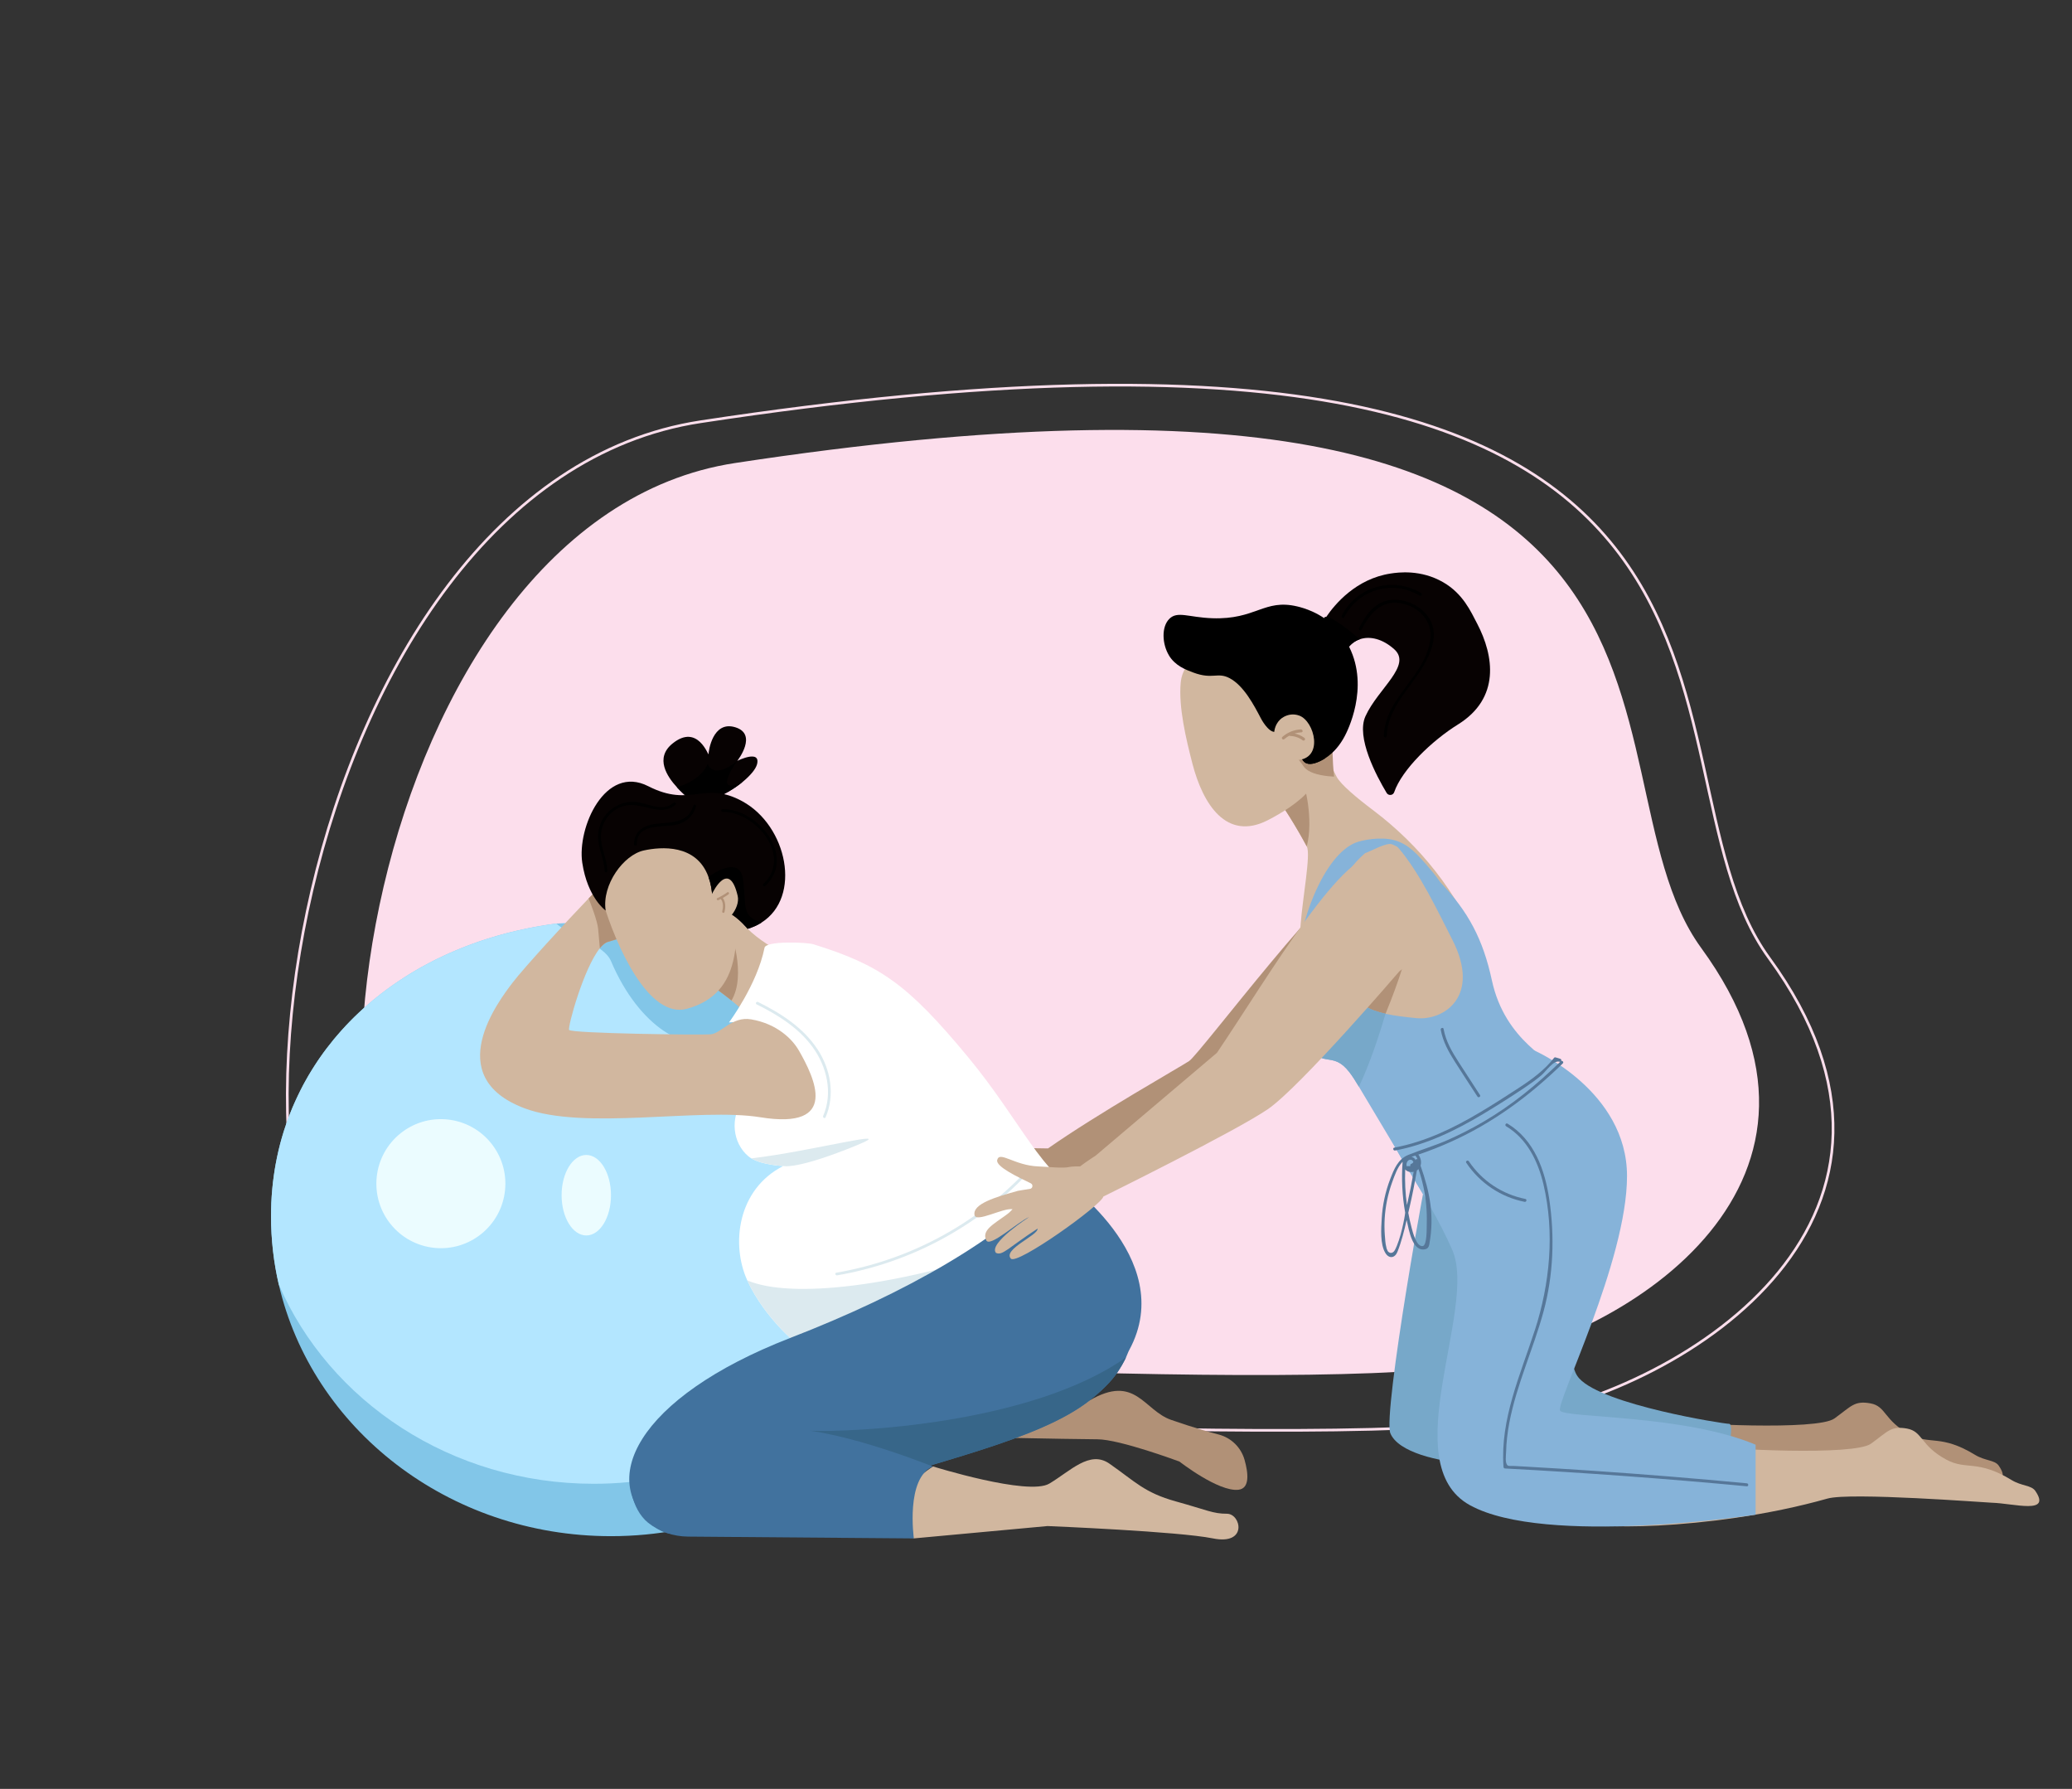<?xml version="1.0" encoding="UTF-8"?>
<svg id="Layer_1" data-name="Layer 1" xmlns="http://www.w3.org/2000/svg" viewBox="0 0 776.08 669.87">
  <rect x="0" y="0" width="776.08" height="669.87" fill="#333333" stroke="none"/>
  <defs>
    <style>
      .cls-1 {
        fill: #82c6e8;
      }

      .cls-2 {
        fill: #77a8c9;
      }

      .cls-3 {
        fill: #fcdeec;
      }

      .cls-4 {
        fill: none;
        stroke: #fcdeec;
        stroke-miterlimit: 10;
      }

      .cls-5 {
        fill: #fff;
      }

      .cls-6 {
        fill: #070202;
      }

      .cls-7 {
        fill: #b3e6ff;
      }

      .cls-8 {
        fill: #8393aa;
      }

      .cls-9 {
        fill: #b19177;
      }

      .cls-10 {
        fill: #86b3d9;
      }

      .cls-11 {
        fill: #376689;
      }

      .cls-12 {
        fill: #ebfcff;
      }

      .cls-13 {
        fill: #41729e;
      }

      .cls-14 {
        fill: #567799;
      }

      .cls-15 {
        fill: #dceaef;
      }

      .cls-16 {
        fill: #d1b79f;
      }
    </style>
  </defs>
  <g id="_17" data-name="17">
    <g id="decor">
      <path class="cls-3" d="M175.02,500.32c11.53,5.03,308.1,21.82,372.88,11.04,64.78-10.78,152.11-70.29,89.3-156.38-50.12-68.68,31.2-241.47-361.9-181.59-138.99,21.17-178.55,292.8-100.27,326.93Z"/>
    </g>
    <g id="decor-2" data-name="decor">
      <path class="cls-4" d="M151.5,519.49c12.76,5.56,340.73,24.14,412.37,12.21,71.64-11.92,168.22-77.73,98.76-172.94-55.42-75.96,34.5-267.04-400.23-200.83-153.71,23.41-197.46,323.81-110.89,361.55Z"/>
    </g>
    <g id="womans">
      <path id="hand_R_woman2" data-name="hand R woman2" class="cls-9" d="M363.08,437.67c1.27-1.38,18.79-2.47,18.79-2.47,0,0-12.3-2.29-13.78-5.02-1.48-2.73-.3-2.61.56-3.25.86-.64,8.39,2.39,14.75,2.82,3.38.23,6.76.28,9.14.29,18.52-12.99,49.9-30.72,52.88-32.74,4.11-2.78,56.77-73.08,62.28-67.64,18.9,18.66-11.82,63.07-26.01,78.66-14.19,15.6-88.64,36.77-88.64,36.77l-11.18-2.54c-8.76,1.79-16.93-1.23-17.91-1.56-.98-.33-2.15-1.95-.88-3.33Z"/>
      <g id="ball">
        <path class="cls-8" d="M225.51,344.58h-.33c.13,0,.25,0,.38,0-.02,0-.03,0-.05,0Z"/>
        <path class="cls-1" d="M356.17,455.5c0,66.13-57.01,119.74-127.32,119.74-61.02,0-112.01-40.36-124.43-94.24-1.9-8.22-2.9-16.76-2.9-25.5,0-.86.01-1.71.03-2.56.01-.69.04-1.37.06-2.05,0-.07,0-.15,0-.22.02-.35.03-.7.06-1.05.02-.6.06-1.19.1-1.77.06-.83.12-1.64.2-2.46,0-.18.03-.36.05-.54.06-.64.12-1.28.2-1.91v-.04c.09-.75.18-1.5.29-2.25.01-.15.03-.3.06-.45.09-.69.19-1.37.31-2.05,0-.05.01-.1.02-.15.1-.66.22-1.32.34-1.96.04-.25.08-.49.14-.73.12-.69.25-1.36.4-2.04.35-1.67.74-3.34,1.17-4.98.18-.67.36-1.34.55-2,.14-.51.29-1.01.44-1.5,0-.04.02-.09.04-.13.12-.41.24-.81.37-1.21.3-.97.62-1.92.96-2.87.13-.4.28-.81.42-1.21.36-1,.74-1.98,1.14-2.97.24-.61.49-1.22.74-1.81.22-.52.44-1.03.67-1.53.24-.55.48-1.1.74-1.63.17-.39.35-.77.54-1.15.63-1.33,1.3-2.65,1.98-3.95.26-.49.52-.97.79-1.44.84-1.52,1.71-3.02,2.64-4.49.34-.56.69-1.11,1.05-1.65.29-.45.58-.9.88-1.34.1-.15.2-.29.3-.44.21-.31.42-.62.63-.92,1.64-2.37,3.39-4.66,5.22-6.88.43-.52.85-1.03,1.29-1.52.48-.56.96-1.11,1.44-1.65.62-.7,1.26-1.38,1.88-2.06.46-.48.91-.95,1.36-1.41.2-.2.39-.4.59-.6.35-.35.71-.71,1.06-1.06.56-.54,1.12-1.08,1.68-1.61.54-.51,1.09-1.02,1.64-1.52.24-.21.48-.42.72-.64.9-.8,1.81-1.58,2.75-2.36.11-.1.23-.19.35-.29.87-.72,1.75-1.43,2.65-2.13.9-.7,1.8-1.37,2.73-2.05.38-.28.76-.55,1.14-.82.43-.32.87-.63,1.31-.93.24-.17.48-.34.73-.5.39-.27.78-.54,1.17-.78.51-.35,1.03-.69,1.54-1.02,1.34-.88,2.69-1.71,4.07-2.52.16-.1.32-.19.48-.28.66-.39,1.33-.77,1.99-1.15,1.06-.6,2.13-1.18,3.22-1.73.44-.24.89-.47,1.33-.69.37-.2.75-.38,1.13-.58,1.09-.53,2.18-1.06,3.29-1.56,1.18-.55,2.36-1.08,3.57-1.58.09-.04.18-.08.28-.12.53-.22,1.06-.45,1.59-.66.29-.13.59-.25.89-.37.56-.22,1.13-.45,1.7-.67.3-.11.6-.23.91-.34.46-.18.93-.35,1.39-.52,1.68-.62,3.39-1.21,5.11-1.75.81-.26,1.6-.51,2.41-.75.62-.19,1.24-.37,1.85-.55.34-.1.68-.19,1.02-.29.56-.16,1.13-.31,1.69-.46.28-.08.56-.15.84-.22.57-.15,1.14-.29,1.7-.43.92-.23,1.83-.45,2.76-.66,1.21-.27,2.41-.53,3.63-.77.93-.19,1.86-.37,2.8-.54,1.05-.19,2.1-.37,3.16-.54.16-.03.33-.05.5-.08.82-.13,1.64-.25,2.47-.37.53-.07,1.05-.14,1.57-.2,14.11-.59,35.79-.18,54.78,6.42.1.04.2.07.3.11.34.12.7.25,1.08.38.15.05.31.11.47.17,7.95,2.91,14.94,5.92,19.28,7.86.3.13.6.27.9.41.28.13.56.26.84.39l.39.18c.29.13.58.26.87.41.54.25,1.09.51,1.62.77.58.28,1.17.57,1.74.85.22.11.44.21.66.32.23.11.45.22.68.34,3.61,1.74,7.2,3.51,10.8,5.28.68.33,1.35.67,2.04,1.01.41.2.82.41,1.24.61-.05-.02-.09-.04-.14-.06,5.28,2.67,8.31,4.64,13.85,7.56,2.37,1.25,4.85,3.06,7.24,5.13,3.99,3.45,7.72,7.63,10.25,11.16.28.39.56.78.83,1.18.3.42.59.85.87,1.29.5.74.99,1.48,1.44,2.23.3.45.58.9.85,1.35.48.78.94,1.55,1.37,2.33.27.45.52.9.77,1.35.35.62.69,1.25,1.02,1.87,1,1.89,1.93,3.82,2.81,5.78,5.79,12.93,8.97,27.37,8.97,42.99Z"/>
        <g>
          <path class="cls-7" d="M349.72,435.89c0,66.12-57.01,119.73-127.33,119.73-53.34,0-99.03-30.85-117.97-74.62-1.9-8.22-2.9-16.76-2.9-25.5,0-.86.01-1.71.03-2.56.01-.69.04-1.37.06-2.05,0-.07,0-.15,0-.22.02-.35.03-.7.06-1.05.02-.6.06-1.19.1-1.77.06-.83.12-1.64.2-2.46,0-.18.03-.36.05-.54.06-.64.12-1.28.2-1.91v-.04c.09-.75.18-1.5.29-2.25.01-.15.03-.3.06-.45.09-.69.19-1.37.31-2.05,0-.05.01-.1.02-.15.1-.66.22-1.32.34-1.96.04-.25.08-.49.14-.73.12-.69.25-1.36.4-2.04.35-1.67.74-3.34,1.17-4.98.18-.67.36-1.34.55-2,.14-.51.29-1.01.44-1.5,0-.04.02-.09.04-.13.12-.41.24-.81.37-1.21.3-.97.62-1.92.96-2.87.13-.4.28-.81.42-1.21.36-1,.74-1.98,1.14-2.97.24-.61.49-1.22.74-1.81.22-.52.44-1.03.67-1.53.24-.55.48-1.1.74-1.63.17-.39.35-.77.54-1.15.63-1.33,1.3-2.65,1.98-3.95.26-.49.52-.97.79-1.44.84-1.52,1.71-3.02,2.64-4.49.34-.56.69-1.11,1.05-1.65.29-.45.58-.9.88-1.34.1-.15.2-.29.3-.44.21-.31.42-.62.63-.92,1.64-2.37,3.39-4.66,5.22-6.88.43-.52.85-1.03,1.29-1.52.48-.56.96-1.11,1.44-1.65.62-.7,1.26-1.38,1.88-2.06.46-.48.91-.95,1.36-1.41.2-.2.39-.4.59-.6.35-.35.71-.71,1.06-1.06.56-.54,1.12-1.08,1.68-1.61.54-.51,1.09-1.02,1.64-1.52.24-.21.48-.42.72-.64.9-.8,1.81-1.58,2.75-2.36.11-.1.23-.19.35-.29.87-.72,1.75-1.43,2.65-2.13.9-.7,1.8-1.37,2.73-2.05.38-.28.76-.55,1.14-.82.43-.32.87-.63,1.31-.93.24-.17.48-.34.73-.5.39-.27.78-.54,1.17-.78.51-.35,1.03-.69,1.54-1.02,1.34-.87,2.69-1.7,4.07-2.52.16-.1.32-.19.48-.28.66-.39,1.33-.77,1.99-1.15,1.06-.6,2.13-1.18,3.22-1.73.44-.24.89-.47,1.33-.69.37-.2.75-.38,1.13-.58,1.09-.53,2.18-1.06,3.29-1.56,1.18-.55,2.36-1.08,3.57-1.58.09-.04.18-.08.28-.12.53-.22,1.06-.45,1.59-.66.29-.13.59-.25.89-.37.56-.22,1.13-.45,1.7-.67.3-.11.6-.23.91-.34.46-.18.93-.35,1.39-.52,1.68-.62,3.39-1.21,5.11-1.75.81-.26,1.6-.51,2.41-.75.62-.19,1.24-.37,1.85-.55.34-.1.68-.19,1.02-.29.56-.16,1.13-.31,1.69-.46.28-.08.56-.15.84-.22.57-.15,1.14-.29,1.7-.43.92-.23,1.83-.45,2.76-.66,1.21-.27,2.41-.53,3.63-.77.93-.19,1.86-.37,2.8-.54,1.05-.19,2.1-.37,3.16-.54.16-.03.33-.05.5-.08.82-.13,1.64-.25,2.47-.37.53-.07,1.05-.14,1.57-.2,14.11-.59,35.79-.18,54.78,6.42.1.04.2.07.3.11.34.12.7.25,1.08.38.15.05.31.11.47.17,7.95,2.91,14.94,5.92,19.28,7.86.3.13.6.27.9.41.28.13.56.26.84.39l.39.18c.29.13.58.26.87.41.54.25,1.09.51,1.62.77.58.28,1.17.57,1.74.85.22.11.44.21.66.32.23.11.45.22.68.34,3.61,1.74,7.2,3.51,10.8,5.28.68.33,1.35.67,2.04,1.01.37.18.73.36,1.1.55,5.28,2.67,8.31,4.64,13.85,7.56,2.37,1.25,4.85,3.06,7.24,5.13,3.99,3.45,7.72,7.63,10.25,11.16.28.39.56.78.83,1.18.3.42.59.85.87,1.29.5.74.99,1.48,1.44,2.23.3.45.58.9.85,1.35.48.78.94,1.55,1.37,2.33.27.45.52.9.77,1.35.35.62.69,1.25,1.02,1.87,1,1.89,1.93,3.82,2.81,5.78,1.65,7.44,2.51,15.25,2.51,23.38Z"/>
          <circle class="cls-12" cx="165.14" cy="443.26" r="24.16" transform="translate(-292.9 561.38) rotate(-84.03)"/>
          <ellipse class="cls-12" cx="219.6" cy="447.56" rx="9.25" ry="15.07"/>
          <path class="cls-1" d="M327,383.97c-4.31.04-11.91,24.27-15.63,22.57-29.03-16.57-28.41-30.25-45.75-17.89-7.71,5.5-25.99-3.34-36.78-28.78-2.69-6.33-15.1-9.16-20.46-14.03,14.11-.59,35.79-.18,54.78,6.42.1.04.2.07.3.11.34.12.7.25,1.08.38.15.05.31.11.47.17,6.02,2.26,11.26,4.37,11.26,4.37,4.32,1.79,7.58,3.28,8.91,3.9.35.16.64.3.84.39l.39.18c.29.13.58.26.87.41.54.25,1.09.51,1.62.77.58.28,1.17.57,1.74.85.22.11.44.21.66.32.23.11.45.22.68.34,3.61,1.74,7.2,3.51,10.8,5.28.68.33,1.35.67,2.04,1.01.37.18.73.36,1.1.55,5.28,2.67,8.31,4.64,13.85,7.56,2.37,1.25,4.85,3.06,7.24,5.13Z"/>
        </g>
      </g>
      <g id="woman">
        <path id="leg_R" data-name="leg R" class="cls-9" d="M408.1,524.42c17.23-10.06,20.25,3.73,30.61,7.29,9.36,3.22,14.54,4.62,17.75,5.46,4.68,1.22,8.37,4.81,9.69,9.47,1.36,4.81,2.1,10.69-2.26,11.21-7.47.89-22.1-10.54-22.1-10.54,0,0-22.4-8.35-30.75-8.35s-61.56-1.12-61.56-1.12l46.63-21.72,12,8.3Z"/>
        <g id="neck">
          <path class="cls-16" d="M329.44,368.86s-42.17,20.42-48.1,12.85c-1.69-2.16-4.38-4.62-7.35-7.04-7.45-6.02-16.69-11.74-16.69-11.74,0,0,.54-3.75,1.42-8.78,2.11-12.09,6.19-31.62,9.45-24.17,4.61,10.54,10.86,19.43,23.39,26.03,12.52,6.58,37.88,12.85,37.88,12.85Z"/>
          <path class="cls-9" d="M273.99,374.67c-7.45-6.02-16.69-11.74-16.69-11.74,0,0,.54-3.75,1.42-8.78,2.89-3.98,7.5-6.61,14.06-6.06,1.1.09,6.85,17.17,1.2,26.57Z"/>
        </g>
        <g id="top">
          <path class="cls-5" d="M406.42,447.8s-24.29,17.96-38.66,26.59c-26.34,15.82-63.38,31.47-65.65,31.18-1.84-.23-15.51-11.47-22.21-26.11-6.13-13.4-3.76-34.06,13.47-42.84,0,0-7.64-.29-11.95-2.85-.41-.25-.78-.51-1.12-.79-5.94-5-6.95-14.44-1.91-21.19,8.34-11.2,14.94-12.73,12.58-21.74-2.37-9-17.93-7.18-17.93-7.18,0,0,10.56-14.14,13.32-27.97.53-2.67,15.8-2.1,18.38-1.29,24.71,7.73,34.99,14.62,57.79,42.15,19.83,23.93,27.96,44.8,43.89,52.04Z"/>
          <path class="cls-15" d="M321.21,428.74c-23.06,9.48-27.84,7.87-27.84,7.87,0,0-7.64-.29-11.95-2.85,22.33-2.57,55.7-11.57,39.79-5.03Z"/>
          <path class="cls-15" d="M379.46,466.85c-26.34,15.82-75.08,39-77.36,38.71-1.84-.23-15.51-11.48-22.21-26.11,16.52,7.1,56.67,2.17,99.56-12.6Z"/>
          <path class="cls-15" d="M384.17,438.73c-18.85,19.87-43.92,33.24-70.92,37.84-.66.11-.38,1.11.28,1,27.16-4.63,52.42-18.12,71.38-38.11.46-.48-.27-1.22-.73-.73Z"/>
          <path class="cls-15" d="M306.23,392.97c-5.31-8.14-13.76-13.55-22.31-17.77-.6-.29-1.12.6-.52.9,7.93,3.91,15.73,8.79,21.02,16.06,5.32,7.32,7.6,17.18,3.9,25.71-.26.61.63,1.14.9.52,3.63-8.35,1.91-17.93-2.97-25.42Z"/>
        </g>
        <g id="hand_L" data-name="hand L">
          <path class="cls-16" d="M299.14,393.23c6.02,10.47,15.48,29.98-14.36,25.14-22.68-3.68-66.07,5.08-88.42-3.4-31.29-11.86-9.56-40.19-4.28-47.11,3.99-5.25,20.27-23.02,28.39-31.44,2.6-2.69,4.36-4.42,4.63-4.51,2.51-.75,8.48,5.63,12.64,10.58,2.54,3.03,4.41,5.53,4.41,5.53,0,0-1.12.39-2.9,1.01-2.84.97-7.33,2.46-11.57,3.68-.98.28-1.99,1.13-3,2.38-6.07,7.49-12.09,29.43-11.52,30.57.65,1.32,49.09,1.97,53.02,1.65,3.95-.33,7.99-6.82,15.16-5.6,9.89,1.68,15.55,7.62,17.79,11.53Z"/>
          <path class="cls-9" d="M239.25,349.03c-2.84.97-7.33,2.46-11.57,3.68-.98.28-1.99,1.13-3,2.38-.22-2.46-.49-5.44-.65-7.28-.28-3.02-2.78-9.43-3.56-11.38,2.6-2.69,4.36-4.42,4.63-4.51,2.51-.75,8.48,5.63,12.64,10.58l1.52,6.53Z"/>
        </g>
        <g id="head">
          <path class="cls-16" d="M251.41,311.02c-14.47-.1-29.78,12.48-25.68,26.35,4.99,16.91,17.26,44.28,31.57,40.38,21.74-5.93,18.15-28,18.81-41.18.48-9.68-4.93-25.41-24.7-25.55Z"/>
          <g id="hair">
            <g>
              <path class="cls-6" d="M283.5,286.33c-.49,1.74-2.49,4.1-5.23,6.38h-.01c-6.55,5.41-17.31,10.3-21.61,5.15-.21-.25-1.55-1.38-3.08-3.04-3.66-3.96-8.4-10.95-1.68-16.39,9.55-7.74,13.5,4.94,13.5,3.96s1.49-12.69,10.04-10.05c8.39,2.59,1.03,12.18.73,12.57.35-.17,8.96-4.37,7.35,1.43Z"/>
              <path d="M278.25,292.71c-6.55,5.41-17.31,10.3-21.61,5.15-.21-.25-1.55-1.38-3.08-3.04,3.57-1.09,9.39-3.62,11.49-8.82,0,0,1.93,6.38,11.08-1.08-.36.52-9.64,13.55,2.13,7.79Z"/>
            </g>
            <g>
              <path class="cls-6" d="M285.24,345.46c-1.53.98-3.26,1.77-5.21,2.35,0,0-3.56-4.31-6.99-5.96-3.05-1.49-6-.02-6.17-4.92-.11-3.41-.65-6.23-1.52-8.58-4.5-12.4-17.82-11.28-24.19-9.89-7.58,1.64-15.78,12.82-14.31,22.5,0,0-6.77-4.72-8.76-17.89-1.97-13.18,8.57-36.9,24.71-28.67,16.15,8.24,20.86-2.23,35.25,5.65,16.88,9.23,22.31,35.86,7.19,45.41Z"/>
              <path d="M285.24,345.46c-1.53.98-3.26,1.77-5.21,2.35,0,0-3.56-4.31-6.99-5.96-3.05-1.49-6-.02-6.17-4.92-.11-3.41-.65-6.23-1.52-8.58h.01s11.44-8.6,12.89.64c1.45,9.23-.66,13.52,5.44,15.88.57.22,1.08.42,1.55.59Z"/>
            </g>
            <path d="M252.27,300.6c-4.26,3.83-9.95-.16-14.74-.34-3.42-.13-6.88,1.14-9.38,3.48-2.5,2.33-4.01,5.7-4.13,9.11-.15,4.59,2.3,8.78,2.47,13.34.02.67,1.06.67,1.04,0-.15-4.04-2.03-7.68-2.41-11.67-.46-4.82,2.01-9.6,6.34-11.85,4.88-2.54,9.11-.45,14.03.39,2.73.47,5.4.17,7.51-1.73.5-.45-.24-1.18-.73-.73Z"/>
            <path d="M259.72,301.67c-2.17,7.14-9.05,6.03-14.94,6.95-4.18.65-7.29,3.08-7.3,7.53,0,.67,1.04.67,1.04,0,.02-7.68,8.86-6.31,14.06-7.18,4.02-.68,6.94-3.1,8.14-7.02.2-.64-.81-.91-1-.28Z"/>
            <path d="M270.63,303c-.67.02-.67,1.05,0,1.04,12.25-.28,26.4,16.59,15.26,27-.49.46.25,1.19.73.73,11.8-11.02-2.82-29.07-15.99-28.77Z"/>
          </g>
          <g id="ear">
            <path class="cls-16" d="M266.91,334.31s6.16-12.75,9.4,1.19c1.05,4.52-4.51,11.46-7.44,8.75s-3.25-8-1.96-9.94Z"/>
            <path class="cls-9" d="M272.42,334.14c-1.18.86-2.43,1.58-3.75,2.18-.51.23-.07.98.44.75.28-.13.55-.29.83-.43,1.08,1.22.95,3.18.57,4.66-.14.54.7.77.84.23.44-1.72.5-3.81-.63-5.28.74-.41,1.46-.86,2.15-1.36.45-.32.01-1.08-.44-.75Z"/>
          </g>
        </g>
        <g id="leg_L" data-name="leg L">
          <path class="cls-16" d="M342.29,576.07l50.07-4.62c.97.05,49.03,2,61.93,4.62,13.17,2.67,10.54-9.23,5.27-9.23s-7.25-1.32-19.11-4.61c-11.86-3.29-15.14-7.35-24.94-14.17-7.36-5.11-14.59,2.81-22.49,7.5-7.91,4.69-43.55-6.43-43.55-6.43,0,0-28.92,18.38-7.18,26.94Z"/>
          <g>
            <path class="cls-13" d="M422.94,505.57c-.46.85-.74,1.81-1.18,2.72-.9,1.91-2.01,3.83-3.33,5.76-2.27,3.32-5.82,6.8-10.32,10.37-19.08,15.02-58.67,22.9-92.47,34.65-1.52.53-3.02,1.04-4.52,1.55-33.29,11.26-56.35,17.75-64.57,11.94-24.17-17.08-8.13-49.22,49.44-71.55,43.07-16.7,79.59-37.31,100.51-60.45,0,0,45.29,30.24,26.45,65Z"/>
            <path class="cls-11" d="M421.76,508.29c-.9,1.91-2.01,3.83-3.33,5.76-2.27,3.32-5.82,6.8-10.32,10.37-19.08,15.02-58.67,22.9-92.47,34.65-1.52.53-3.02,1.04-4.52,1.55-14.98-6.57-2.9-22.36-7.72-24.86,16.1.66,82.88-2.43,118.37-27.47Z"/>
          </g>
          <path class="cls-13" d="M257.74,575.4l84.55.68s-3.19-22.71,7.18-26.94c-1.36-.38-39.08-15.82-58.51-13.92-42.88,4.18-42.8-.09-52.77,13.18-4.05,5.39-1.57,16.87,4.54,21.79,4.24,3.41,9.57,5.17,15.01,5.21Z"/>
        </g>
      </g>
      <g id="woman2">
        <path id="leg_L-2" data-name="leg L" class="cls-9" d="M582.62,560.21c-6.39,2.86,43.11,4.23,88.22-8.5,8.52-2.4,59.19,1.49,61.46,1.56,8.5.26,22.44,4.53,16.36-4.41-1.51-2.21-5.08-1.75-8.92-4.09-12.78-7.79-16.88-3.6-24.32-7.58-9.92-5.31-8.85-10.62-14.87-11.69-6.02-1.06-7.08,1.06-13.46,5.67-6.37,4.6-54.54,2.12-63.04.71-8.5-1.42-41.44,28.33-41.44,28.33Z"/>
        <g id="neck-2" data-name="neck">
          <path class="cls-16" d="M474.84,293.67s1.11,1.51,2.84,4.03c1.93,2.8,4.62,6.88,7.4,11.55,1.47,2.45,2.97,5.05,4.39,7.73,1.56,2.92-1.54,18.93-2.31,29.22-1.49,19.79-.34,38.72,17.26,45.09,63.07,22.82,61.45-7.92,49.85-36.46-8.31-20.45-22.25-38.08-39.88-51.37-6.32-4.76-12.11-9.63-13.69-12.5-.6-1.11-1.21-2.36-1.8-3.7-1.23-2.8-2.39-5.96-3.35-8.79-.89-2.62-1.62-4.96-2.08-6.46-.08-.28-.16-.52-.22-.75-.19-.67-.3-1.05-.3-1.05l-.19.25-.42.56-9.94,12.87-7.56,9.79Z"/>
          <path class="cls-9" d="M477.67,297.7c2.94,4.28,7.65,11.49,11.79,19.27,2.68-10.55-.94-23.91-1.72-24.49-5.35-4.02-7.05-.89-10.07,5.22Z"/>
          <path class="cls-9" d="M529.38,343.36s.32,10.06-10.42,36.27c-9.75,23.78-31.22,6.05-31.22,6.05,0,0,9.71-42.32,25.67-42.32h15.96Z"/>
        </g>
        <g id="head-2" data-name="head">
          <g id="hair2">
            <path class="cls-6" d="M495.37,233.26c2.93,5.92,5.76,9.97,7.2,10.3.09.02.18.05.27.05.9.15,1.49-.14,1.49-.14,1.22-2.02,2.97-3.4,4.99-4.09,3.76-1.29,8.51-.19,12.9,3.74,6.76,6.07-6.06,14.68-10.78,25.08-3.58,7.88,4.05,22.24,7.93,28.72.69,1.14,2.41.97,2.83-.28,2.92-8.49,14.18-19.33,23.87-25.34,15.92-9.87,13.51-25.71,7.23-37.73-2.43-4.64-5.31-11.23-12.72-15.52-8.41-4.88-16.87-3.72-19.69-3.29-13.02,1.98-20.94,11.55-24.11,16.21-.41.61-.75,1.13-1,1.55-.19.31-.34.57-.44.74Z"/>
            <path d="M495.91,231.52c-.09.31-.11.64-.1,1,.09,2.95,3.18,7.35,7.03,11.09.9.15,1.49-.14,1.49-.14,1.22-2.02,2.97-3.4,4.99-4.09-3.92-3.34-10.16-8.27-12.52-8.4-.47-.03-.79.14-.9.55Z"/>
            <path d="M521.86,224.59c5.42-.2,11.26,2.8,13.86,7.64,3.47,6.44-.58,14.31-4.22,19.72-4.95,7.38-11.75,14.22-12.07,23.63-.02.72-1.14.68-1.12-.04.5-14.39,15.66-22.32,17.43-36.14.89-6.94-4.47-12.34-11.04-13.49-7.48-1.31-11.61,3.89-14.74,9.88-.33.64-1.27.03-.94-.6,2.79-5.34,6.26-10.35,12.84-10.6Z"/>
            <path d="M532.33,222.11c.61.37.01,1.31-.6.94-10.07-6.07-22.87-2.37-28.22,8.06-.33.64-1.27.03-.94-.6,5.64-10.99,19.2-14.76,29.76-8.4Z"/>
          </g>
          <g id="face">
            <path class="cls-16" d="M442.25,255.54c-.88,9.32,2.05,21.41,4.39,30.45,3.93,15.2,12.74,29.04,28.19,21.16,5.2-2.65,12.21-6.98,15.77-11.56,1.53-1.97,2.81-3.77,3.89-5.4,2.46-3.73,3.86-6.59,4.6-8.75.75-2.18.83-3.65.7-4.6-.05-.28-.11-.52-.19-.71-.02-.08-.04-.14-.06-.21-.11-.37-.25-1.07-.5-2.05-.07-.28-.15-.58-.23-.91-2.41-9.23-11.45-34.51-47.26-28.12-5.17.92-8.8,5.49-9.3,10.71Z"/>
            <path class="cls-9" d="M481,278.04c1.03,1.46,2.42,2.92,3.93,4.66,1.09,1.26,2.25,2.65,3.36,4.3.03.05.07.1.12.15.8,1.08,2.14,1.84,3.65,2.37.79.28,1.62.5,2.45.67,2.05.44,4.05.58,5.18.63-.34-3.04-.51-6.4-.59-9.39.75-2.18.83-3.65.69-4.59t0-.01c-.05-.24-.12-.47-.19-.71-.02-.08-.04-.14-.06-.21-.14-.45-.3-.87-.51-1.27-.23-.47-.49-.89-.79-1.29-3.63-4.8-12.04-4.81-17.26-3.41-6.07,1.63-1.74,5.58.02,8.09Z"/>
          </g>
          <g id="hair-2" data-name="hair">
            <path d="M437.81,245.39c2.35,3.91,6.28,5.38,9.15,6.45,7.29,2.73,9.02-.3,13.6,2.11,5.31,2.8,9.15,10.14,11.78,15.17,0,0,2.65,5.07,5.18,4.95.12,0,.53,0,1.12-.01.54-.01,1.34.08,2.62.55,3.99,1.49,3.72,6.35,6.92,10.35,1.34,1.68,3.76,1.22,6.14.11.64-.3,1.25-.63,1.82-.99,3.67-2.26,6.02-5.58,7.53-8.41.92-1.71,9.29-18.02,1.73-33.32-1.94-3.94-4.27-6.44-4.92-7.11-5.72-5.92-12.54-7.67-14.56-8.15-12.47-2.96-15.46,5.02-31.91,4.41-8.78-.32-12.99-2.79-16.01.21-3.07,3.03-2.7,9.48-.18,13.67Z"/>
            <path d="M477.52,274.07c.5.25,1.06-.45,3.74.54,3.99,1.49,3.72,6.35,6.92,10.35,1.34,1.68,3.76,1.22,6.14.11.64-.3,1.25-.63,1.82-.99,2.96-2.64-.31-11.03-7.53-14.9-6.53-3.47-10.31,3.4-11.08,4.88Z"/>
            <path d="M473.17,257.44c4.13-1.3,8.34-.49,12.58-.5,6.01-.01,11.33-3.5,10.92-10.09-.04-.72,1.07-.67,1.12.04.3,4.87-2.68,9.28-7.41,10.62-5.55,1.58-11.4-.73-16.96,1.01-.69.22-.93-.87-.25-1.09Z"/>
            <path d="M473.11,246.57c2.3-.38,4.28-1.62,5.6-3.55.4-.59,1.35,0,.94.6-1.47,2.16-3.71,3.61-6.29,4.04-.71.12-.96-.97-.25-1.09Z"/>
          </g>
          <g id="ear-2" data-name="ear">
            <path class="cls-16" d="M477.22,274.8c.06-2.65,1.38-5.19,3.74-6.42,1.54-.8,3.46-1.21,5.65-.43,5.79,2.05,9.41,16.33-.99,16.69-10.5.36-8.51-5.03-8.4-9.84Z"/>
            <path class="cls-9" d="M480.31,275.94c1.97-1.7,4.34-2.68,6.94-2.81.71-.04.92,1.06.21,1.1-.89.05-1.75.19-2.57.44,1.33.27,2.58.82,3.69,1.64.58.43-.05,1.35-.63.92-1.38-1.03-2.96-1.58-4.68-1.64-.13,0-.23-.05-.31-.12-.67.36-1.31.79-1.91,1.31-.55.47-1.28-.37-.73-.84Z"/>
          </g>
        </g>
        <path id="leg_R-2" data-name="leg R" class="cls-16" d="M596.31,569.65c-6.39,2.86,43.11,4.23,88.22-8.5,8.52-2.4,59.19,1.49,61.46,1.56,8.5.26,22.44,4.53,16.36-4.41-1.51-2.21-5.08-1.75-8.92-4.09-12.78-7.79-16.88-3.6-24.32-7.58-9.92-5.31-8.85-10.62-14.87-11.69-6.02-1.06-7.08,1.06-13.46,5.67-6.37,4.6-54.54,2.12-63.04.71-8.5-1.42-41.43,28.33-41.43,28.33Z"/>
        <g id="closes">
          <path class="cls-2" d="M535.75,434.03c-1.08,1.14-17.92,95.61-14.98,102.69s17.77,10.62,29.83,11.33c12.07.71,90.69,7.08,93.52,3.54,2.83-3.54,5.67-18.42,3.54-18.42s-47.11-7.08-56.14-17c-9.03-9.92,9.55-42.5-7.18-68-16.72-25.5-36.57-26.89-48.6-14.15Z"/>
          <path class="cls-10" d="M484.74,367.27c1.52-23.32,11.54-47.16,23.04-51.74,2.31-.92,9.31-2.37,14.56-.89,5.39,1.52,8.73,5.42,13.38,10.85,1.66,1.93,2.91,3.64,3.76,4.87,10.51,11.02,16,21.4,19.31,36.72,4.96,23.02,23.01,30.1,25.49,34.36,2.48,4.25-47.74,46.4-51.28,45.7,0,0-17.93-29.97-24.01-40.2-1.28-2.18-2.5-4.08-3.61-5.49-6.3-8.14-9.99-1.06-15.71-10.16-.85-1.34-1.5-3.25-1.92-5.61-1.04-5.65-5.04-8.79-3.01-18.41ZM518.96,379.62c3.65.83,7.61,1.23,11.48,1.63,10.27,1.06,24.44-8.08,13.52-29.4-5.14-10.04-12.01-24.77-20.07-34.22-.19-.19-.38-.38-.57-.56-.64-.36-1.3-.68-2-.93-2.05-.74-7.97,2.69-10,3.32-7.95,6.91-18.75,21-5.94,50.8,2.37,5.52,7.54,8.02,13.59,9.36Z"/>
          <path class="cls-10" d="M574.8,393.42s34.61,15.1,34.61,46.98-26.76,84.99-25.07,87.83c1.69,2.83,46.32,1.42,73.23,12.75v26.21s-78.67,12.04-106.98-3.54c-28.31-15.58,2.98-73.66-6.64-95.62-9.62-21.96-24.84-40.14-24.49-47.22.35-7.08,55.33-27.38,55.33-27.38Z"/>
          <path class="cls-2" d="M487.74,385.67c.42,2.36,1.07,4.27,1.92,5.61,5.72,9.1,9.41,2.02,15.71,10.16,1.11,1.42,2.32,3.32,3.61,5.49,4.21-8.72,7.89-20.23,9.98-27.31-6.05-1.34-11.22-3.84-13.59-9.36-5.02,3.8-11.65,9.71-17.63,15.41Z"/>
          <path class="cls-14" d="M517.53,456.34c.29-5.08,1.36-10.11,3.19-14.85,1.43-3.7,2.9-7.47,6.8-9.04,4.91-1.98,9.98-3.45,14.84-5.61,4.6-2.04,9.09-4.35,13.43-6.89,10.56-6.19,19.88-13.83,28.61-22.36-.08.02-.17.02-.27-.01-2.27-.69-5.05,3.6-6.78,5.06-1.97,1.66-4.07,3.16-6.21,4.59-5.13,3.44-10.37,6.77-15.67,9.94-10.26,6.14-21.1,11.44-32.93,13.65-.7.13-1-.94-.3-1.08,11.58-2.16,22.19-7.3,32.24-13.29,4.77-2.84,9.45-5.85,14.11-8.89,5-3.26,9.83-6.72,13.52-11.47.12-.15.37-.2.54-.14.59.18,1.19.36,1.78.54.4.12.46.53.31.81.5-.22,1.08.45.62.9-12.5,12.23-26.39,22.47-42.44,29.59-3.64,1.62-7.35,3.08-11.11,4.37-.18.06-.38.12-.56.18.88,1.18,1.27,2.79.82,4.15,3.5,9.91,5.21,18.73,3.34,29.11-.04.25-.12,1.81-1.42,2.15-4.97,1.3-6.28-7.16-7.09-10.79,0-.04-.02-.08-.03-.12-.93,4.06-1.94,8.17-3.46,11.94-.94,2.34-3.11,2.68-4.49.45-2.05-3.31-1.6-9.21-1.39-12.9ZM527.85,434.34c-.5.17-.82.68-.96,1.16-.14.46-.1.9.06,1.28.12-.1.27-.16.46-.13.31.04.59.04.87,0-.2-.32.02-.85.47-.89.66-.37.78-.72.38-1.05-.12-.23-.32-.36-.58-.4-.22-.06-.49-.04-.7.03ZM530.11,432.72c-.48.15-.96.31-1.44.48.75.13,1.28.62,1.54,1.21.07-.4.45-.45.75-.31-.19-.51-.48-.99-.85-1.38ZM528.73,459.76c.4,1.49,1.73,7.14,4.14,6.85,1.69-.2,1.49-6.93,1.53-8.41.07-2.35,0-4.7-.21-7.04-.41-4.58-1.42-9.05-2.89-13.39-.12.13-.22.26-.37.37-.07.06-.16.1-.24.15-.79,4.68-1.7,9.34-2.77,13.96-.15.63-.29,1.27-.44,1.91.35,1.88.75,3.76,1.25,5.61ZM526.99,451.28c.95-4.14,1.78-8.3,2.5-12.49-1.15.26-2.41,0-3.17-.88-.16,4.47.03,8.93.67,13.37ZM518.71,462.67c.1,1.38.17,2.86.51,4.2.1.4.15.89.41,1.23.04.22.15.47.37.65,1.18,1.03,2.16-.08,2.43-.59,2.19-4.06,3.73-12.28,3.89-14.07-1.13-6.27-1.43-12.66-.97-19.02-.04.04-.09.08-.14.12-1.81,1.92-2.88,5.08-3.76,7.49-1.59,4.38-2.54,8.99-2.81,13.64-.12,2.11-.1,4.22.06,6.33Z"/>
          <path class="cls-14" d="M550.16,434.85c4.94,7.35,12.5,12.37,21.18,14.11.7.14.41,1.22-.3,1.08-8.96-1.8-16.75-7.03-21.84-14.62-.4-.6.57-1.16.96-.56Z"/>
          <path class="cls-14" d="M574.88,498.12c5.65-17.48,7.48-36.58,3.23-54.62-2.05-8.68-6.12-17.04-14-21.77-.62-.37-.05-1.34.56-.96,9.95,5.98,14,17.35,15.62,28.31,2.07,13.95,1.55,28.42-2.15,42.05-3.81,14.03-10.1,27.35-12.82,41.68-.68,3.6-1.12,7.24-1.2,10.91-.03,1.37-.54,4.35.71,5.11.3.19,1.74.09,2.21.12,1.47.08,2.95.16,4.42.24,8.48.48,16.95,1,25.42,1.58,19.15,1.3,38.29,2.86,57.4,4.67.71.07.72,1.18,0,1.12-30.14-2.85-60.34-5.07-90.57-6.67-.32-.02-.54-.24-.56-.56-1.28-17.92,6.32-34.54,11.71-51.2Z"/>
          <path class="cls-14" d="M540.71,385.32c.84,4.6,3.15,8.54,5.65,12.42,2.64,4.11,5.32,8.21,7.98,12.31.39.6-.57,1.16-.96.56-2.83-4.36-5.7-8.7-8.48-13.09-2.36-3.72-4.46-7.53-5.26-11.91-.13-.7.95-1,1.08-.3Z"/>
        </g>
        <path id="hand_R" data-name="hand R" class="cls-16" d="M381.14,445.95c.44-.12,2.65-.44,4.62-.75,1.08-.17,1.29-1.62.32-2.1-4.63-2.25-13.14-6.23-12.58-8.69.82-3.61,6.42,2.03,15.39,2.37,3.91.14,9.2.81,11.74.19.42-.18,3.89-.25,3.92-.19,1.52-1.24,5.85-4.06,5.85-4.06l45.42-38.49c19.39-28.68,48.68-78.98,61.01-73.44,1.6.72,5.96,1.65,7.87,4.36,15.9,19.81,5.75,34.34-.59,38.6,0,0-37.07,43.28-49.25,51.61-12.18,8.33-61.59,32.7-61.59,32.7-.65,3.17-32.33,25.8-34.64,23.25-3.14-3.48,10.36-8.8,10-11.24-11.07,7.2-13.13,10.25-15.59,9.08-2.94-3.58,12.43-13.41,12.43-13.41-4.21,1.8-14.73,11.52-16.06,8.72-1.77-3.71,2.52-5.93,7.4-9.46,1.05-.76,1.83-1.49,2.46-2.2-3.67-.56-13.76,5.24-14.27,2.12-.68-4.15,7.97-6.67,16.16-8.97Z"/>
      </g>
    </g>
  </g>
</svg>